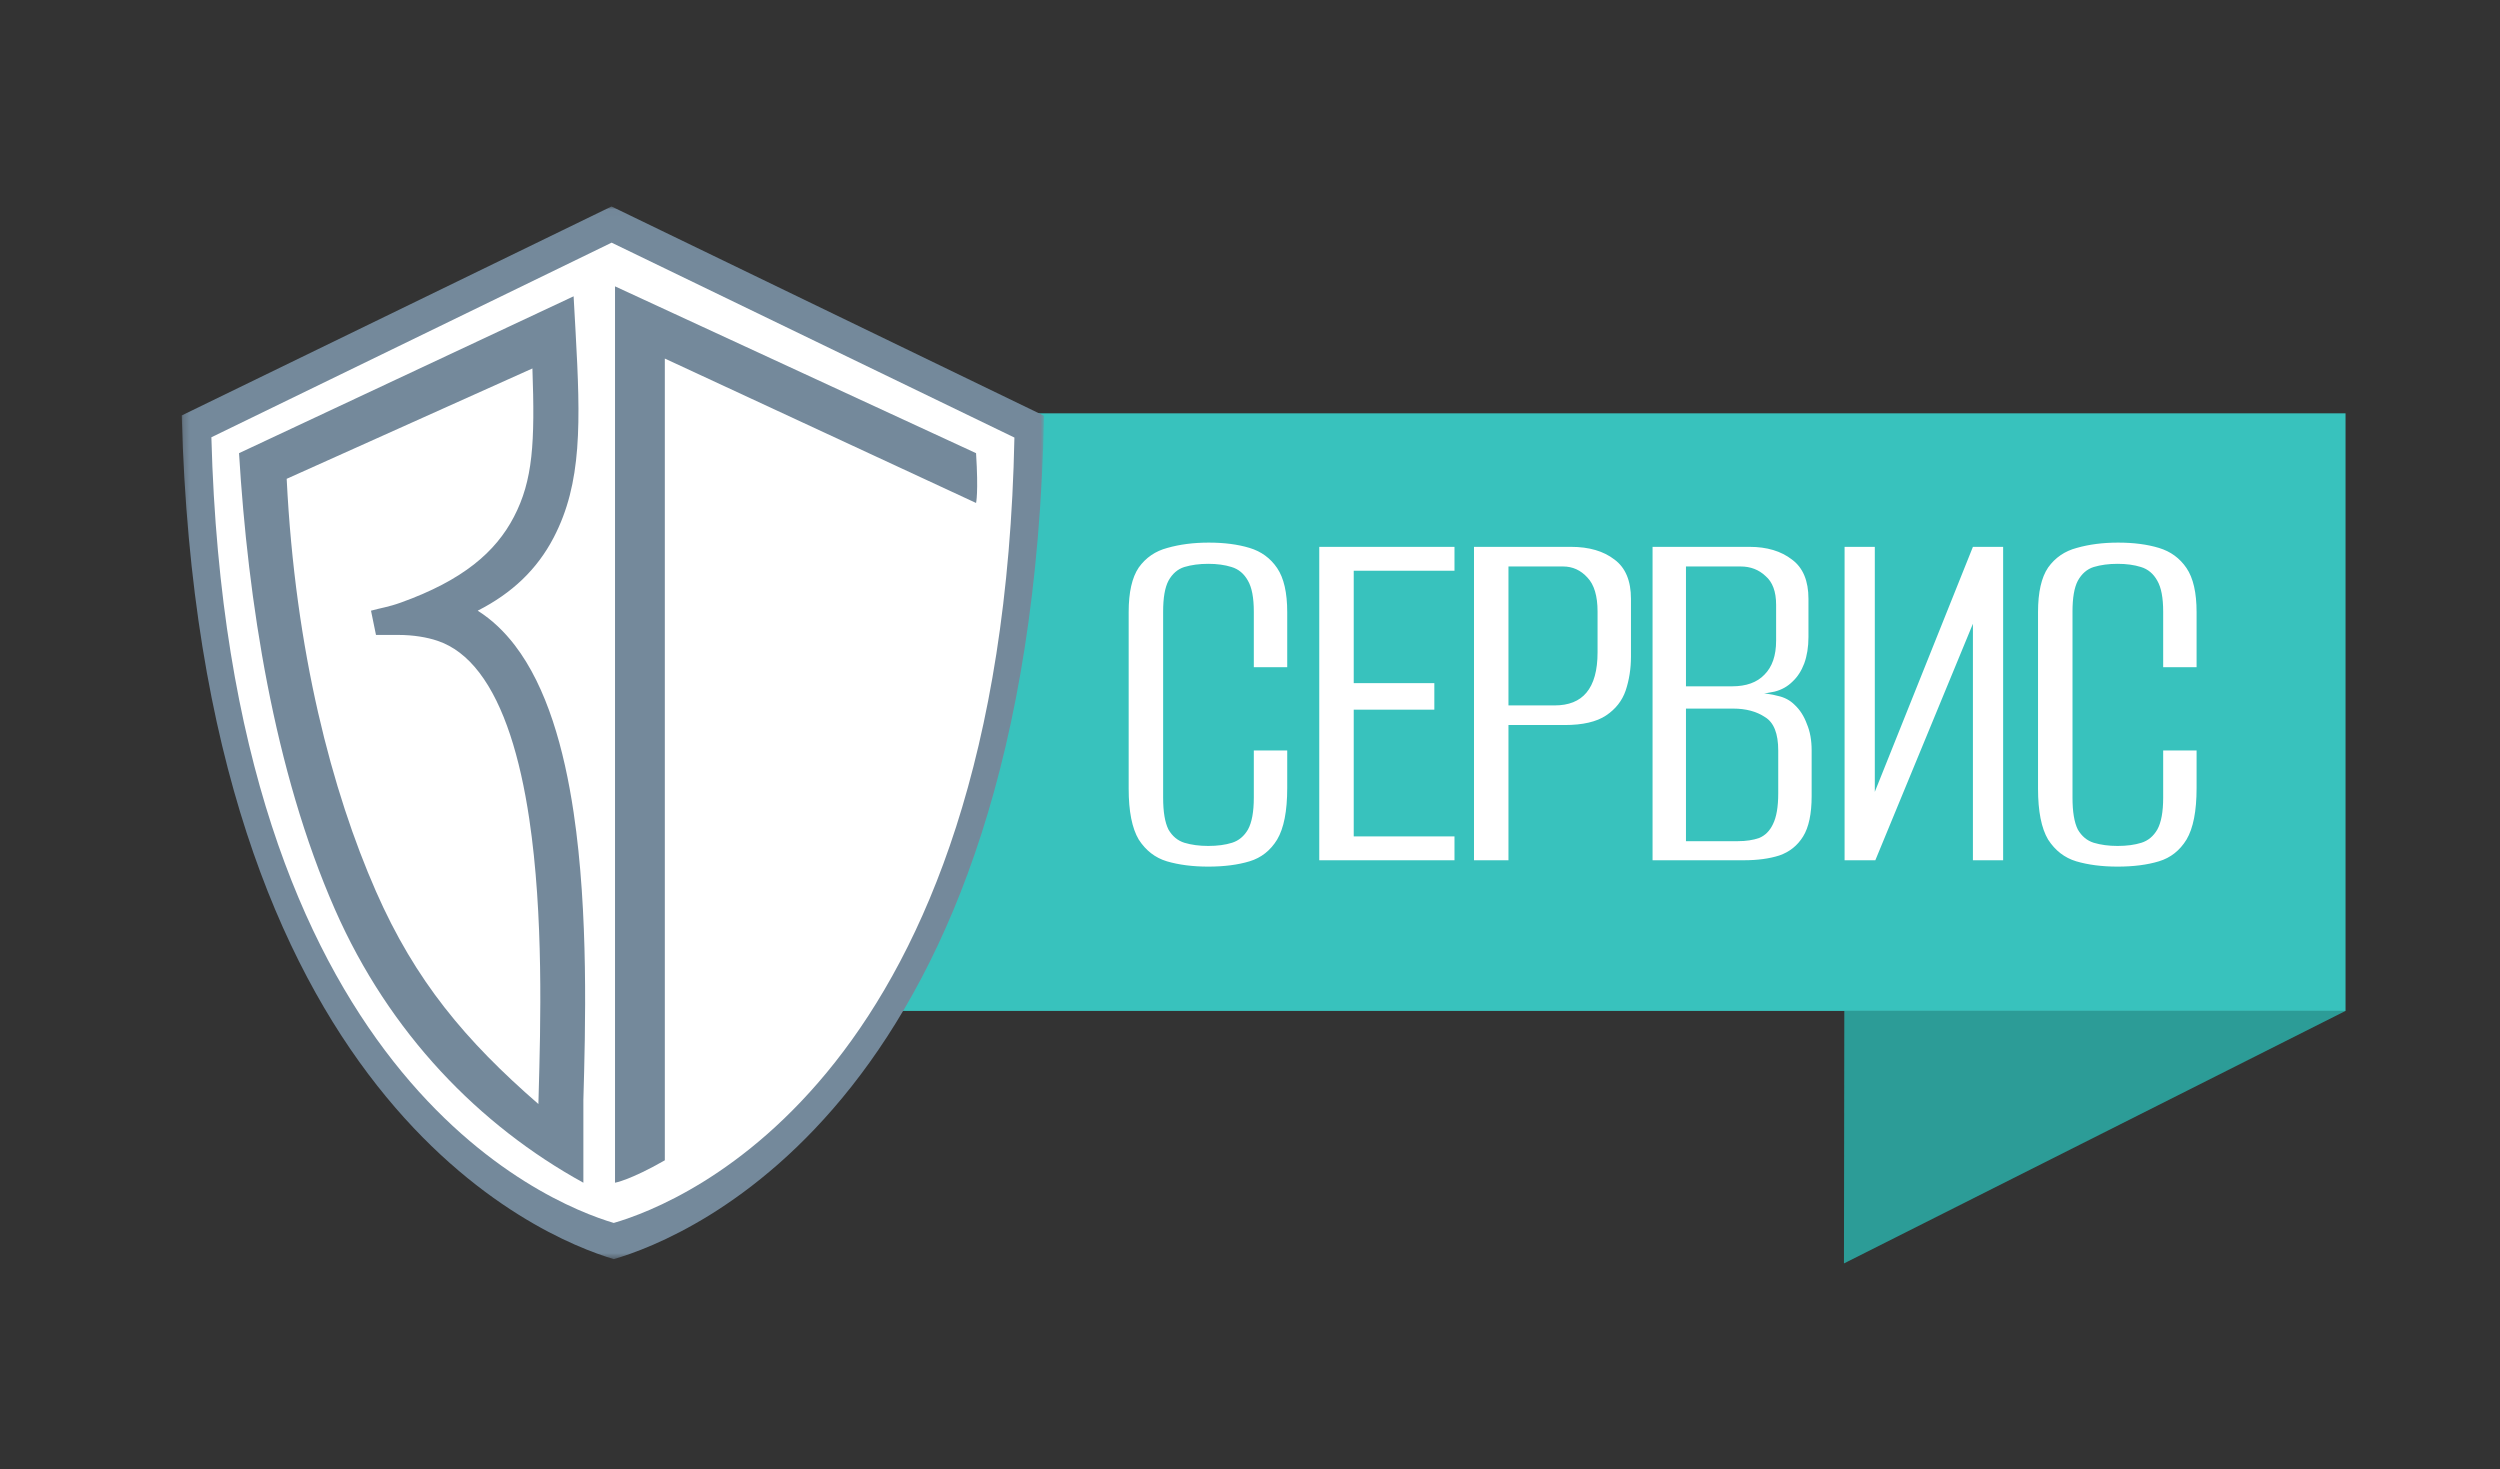 <?xml version="1.0" encoding="UTF-8"?> <svg xmlns="http://www.w3.org/2000/svg" width="388" height="228" viewBox="0 0 388 228" fill="none"><rect x="0" y="0" width="388" height="228" fill="#333333" stroke="none"/><path d="M286.237 156.895L364.027 156.895L286.182 196.084L286.237 156.895Z" fill="#2C9C97"></path><path d="M115.932 64.149H364.027V156.895H115.932V64.149Z" fill="#38C2BD"></path><mask id="mask0_193_16" style="mask-type:luminance" maskUnits="userSpaceOnUse" x="28" y="32" width="135" height="164"><path d="M28.203 32.023H162.052V195.482H28.203V32.023Z" fill="white"></path></mask><g mask="url(#mask0_193_16)"><path fill-rule="evenodd" clip-rule="evenodd" d="M94.907 32.042L162.036 64.526C159.919 170.949 106.705 192.095 95.26 195.416C83.878 192.028 31.031 170.606 28.203 64.477L94.907 32.042Z" fill="#74899B"></path></g><path fill-rule="evenodd" clip-rule="evenodd" d="M94.924 37.66L157.437 67.91C155.466 167.015 105.91 186.708 95.252 189.801C84.653 186.646 35.44 166.696 32.806 67.865L94.924 37.66Z" fill="white"></path><path fill-rule="evenodd" clip-rule="evenodd" d="M89.024 45.986L89.324 51.379C90.116 65.613 90.344 74.965 85.923 83.443C83.356 88.366 79.495 92.049 74.141 94.778C76.364 96.182 78.273 98.023 79.905 100.153C84.892 106.664 87.555 116.233 89.024 126.08C91.358 141.729 90.851 159.689 90.54 170.704C90.54 175.057 90.54 179.308 90.54 183.559C74.383 174.671 60.416 160.336 51.984 141.143C42.49 119.532 38.475 93.147 37.098 70.332L89.024 45.986ZM62.217 93.518C60.285 94.214 59.098 94.352 57.58 94.778L58.352 98.542C59.898 98.542 60.285 98.542 61.831 98.542C64.149 98.542 66.263 98.899 67.891 99.448C70.35 100.277 72.496 101.919 74.383 104.383C78.257 109.442 80.718 117.545 82.144 127.106C84.372 142.046 83.901 158.991 83.593 170.079C83.581 170.51 83.569 170.931 83.558 171.343C72.264 161.532 64.458 152.245 58.352 138.346C51.553 122.868 45.817 101.162 44.493 74.312L82.63 57.184C83.037 68.701 82.718 74.545 79.755 80.227C76.917 85.671 71.878 90.04 62.217 93.518Z" fill="#74899B"></path><path d="M151.485 70.332C151.872 76.515 151.485 78.061 151.485 78.061L103.18 55.647V180.081C97.77 183.173 95.451 183.559 95.451 183.559V44.441L151.485 70.332Z" fill="#74899B"></path><path d="M187.514 134.499C185.1 134.499 182.96 134.225 181.095 133.676C179.284 133.128 177.83 132.003 176.733 130.302C175.69 128.546 175.169 125.913 175.169 122.401V94.995C175.169 91.922 175.69 89.618 176.733 88.082C177.83 86.545 179.312 85.53 181.177 85.037C183.097 84.488 185.237 84.213 187.597 84.213C190.011 84.213 192.123 84.488 193.934 85.037C195.744 85.585 197.171 86.628 198.213 88.164C199.256 89.7 199.777 91.977 199.777 94.995V103.554H194.592V94.913C194.592 92.773 194.29 91.182 193.687 90.139C193.083 89.042 192.233 88.329 191.135 87.999C190.093 87.67 188.886 87.506 187.514 87.506C186.143 87.506 184.908 87.67 183.811 87.999C182.768 88.329 181.945 89.042 181.342 90.139C180.793 91.182 180.519 92.773 180.519 94.913V123.8C180.519 125.995 180.793 127.641 181.342 128.738C181.945 129.781 182.768 130.467 183.811 130.796C184.908 131.125 186.143 131.29 187.514 131.29C188.941 131.29 190.175 131.125 191.218 130.796C192.26 130.467 193.083 129.781 193.687 128.738C194.29 127.641 194.592 125.995 194.592 123.8V116.476H199.777V122.319C199.777 125.885 199.256 128.546 198.213 130.302C197.171 132.003 195.744 133.128 193.934 133.676C192.123 134.225 189.983 134.499 187.514 134.499ZM204.749 133.512V84.872H225.736V88.576H210.099V106.023H222.609V110.138H210.099V129.808H225.736V133.512H204.749ZM228.764 133.512V84.872H243.825C246.624 84.872 248.873 85.53 250.574 86.847C252.275 88.109 253.126 90.139 253.126 92.937V101.908C253.126 103.774 252.851 105.529 252.302 107.176C251.754 108.767 250.739 110.056 249.257 111.044C247.776 112.031 245.636 112.525 242.838 112.525H234.114V133.512H228.764ZM234.114 109.48H241.274C243.469 109.48 245.115 108.822 246.212 107.505C247.364 106.133 247.941 104.048 247.941 101.25V94.913C247.941 92.499 247.419 90.743 246.377 89.645C245.334 88.493 244.072 87.917 242.591 87.917H234.114V109.48ZM256.477 133.512V84.872H271.538C274.226 84.872 276.421 85.53 278.122 86.847C279.823 88.109 280.673 90.139 280.673 92.937V98.863C280.673 100.399 280.454 101.771 280.015 102.978C279.576 104.13 278.972 105.063 278.204 105.776C277.436 106.545 276.503 107.066 275.406 107.34C274.363 107.56 273.486 107.697 272.772 107.752V107.587C273.87 107.587 274.912 107.724 275.9 107.999C276.942 108.218 277.82 108.684 278.533 109.398C279.356 110.166 279.987 111.153 280.426 112.36C280.92 113.513 281.167 114.884 281.167 116.476V123.553C281.167 126.297 280.728 128.382 279.85 129.808C278.972 131.235 277.738 132.222 276.147 132.771C274.61 133.265 272.772 133.512 270.632 133.512H256.477ZM261.662 130.549H269.727C270.989 130.549 272.086 130.384 273.019 130.055C273.952 129.671 274.665 128.958 275.159 127.915C275.708 126.818 275.982 125.227 275.982 123.142V116.476C275.982 113.842 275.296 112.114 273.925 111.291C272.608 110.413 270.962 109.974 268.986 109.974H261.662V130.549ZM261.662 106.517H268.822C271.017 106.517 272.69 105.914 273.842 104.706C275.049 103.499 275.653 101.744 275.653 99.439V93.843C275.653 91.813 275.104 90.331 274.007 89.398C272.964 88.411 271.675 87.917 270.139 87.917H261.662V106.517ZM286.279 133.512V84.872H290.97V122.895L306.196 84.872H310.887V133.512H306.196V96.806L291.052 133.512H286.279ZM328.648 134.499C326.233 134.499 324.094 134.225 322.228 133.676C320.418 133.128 318.964 132.003 317.866 130.302C316.824 128.546 316.302 125.913 316.302 122.401V94.995C316.302 91.922 316.824 89.618 317.866 88.082C318.964 86.545 320.445 85.53 322.31 85.037C324.231 84.488 326.371 84.213 328.73 84.213C331.144 84.213 333.256 84.488 335.067 85.037C336.878 85.585 338.304 86.628 339.347 88.164C340.389 89.7 340.91 91.977 340.91 94.995V103.554H335.725V94.913C335.725 92.773 335.424 91.182 334.82 90.139C334.217 89.042 333.366 88.329 332.269 87.999C331.226 87.67 330.019 87.506 328.648 87.506C327.276 87.506 326.041 87.67 324.944 87.999C323.902 88.329 323.079 89.042 322.475 90.139C321.926 91.182 321.652 92.773 321.652 94.913V123.8C321.652 125.995 321.926 127.641 322.475 128.738C323.079 129.781 323.902 130.467 324.944 130.796C326.041 131.125 327.276 131.29 328.648 131.29C330.074 131.29 331.309 131.125 332.351 130.796C333.394 130.467 334.217 129.781 334.82 128.738C335.424 127.641 335.725 125.995 335.725 123.8V116.476H340.91V122.319C340.91 125.885 340.389 128.546 339.347 130.302C338.304 132.003 336.878 133.128 335.067 133.676C333.256 134.225 331.117 134.499 328.648 134.499Z" fill="white"></path></svg> 